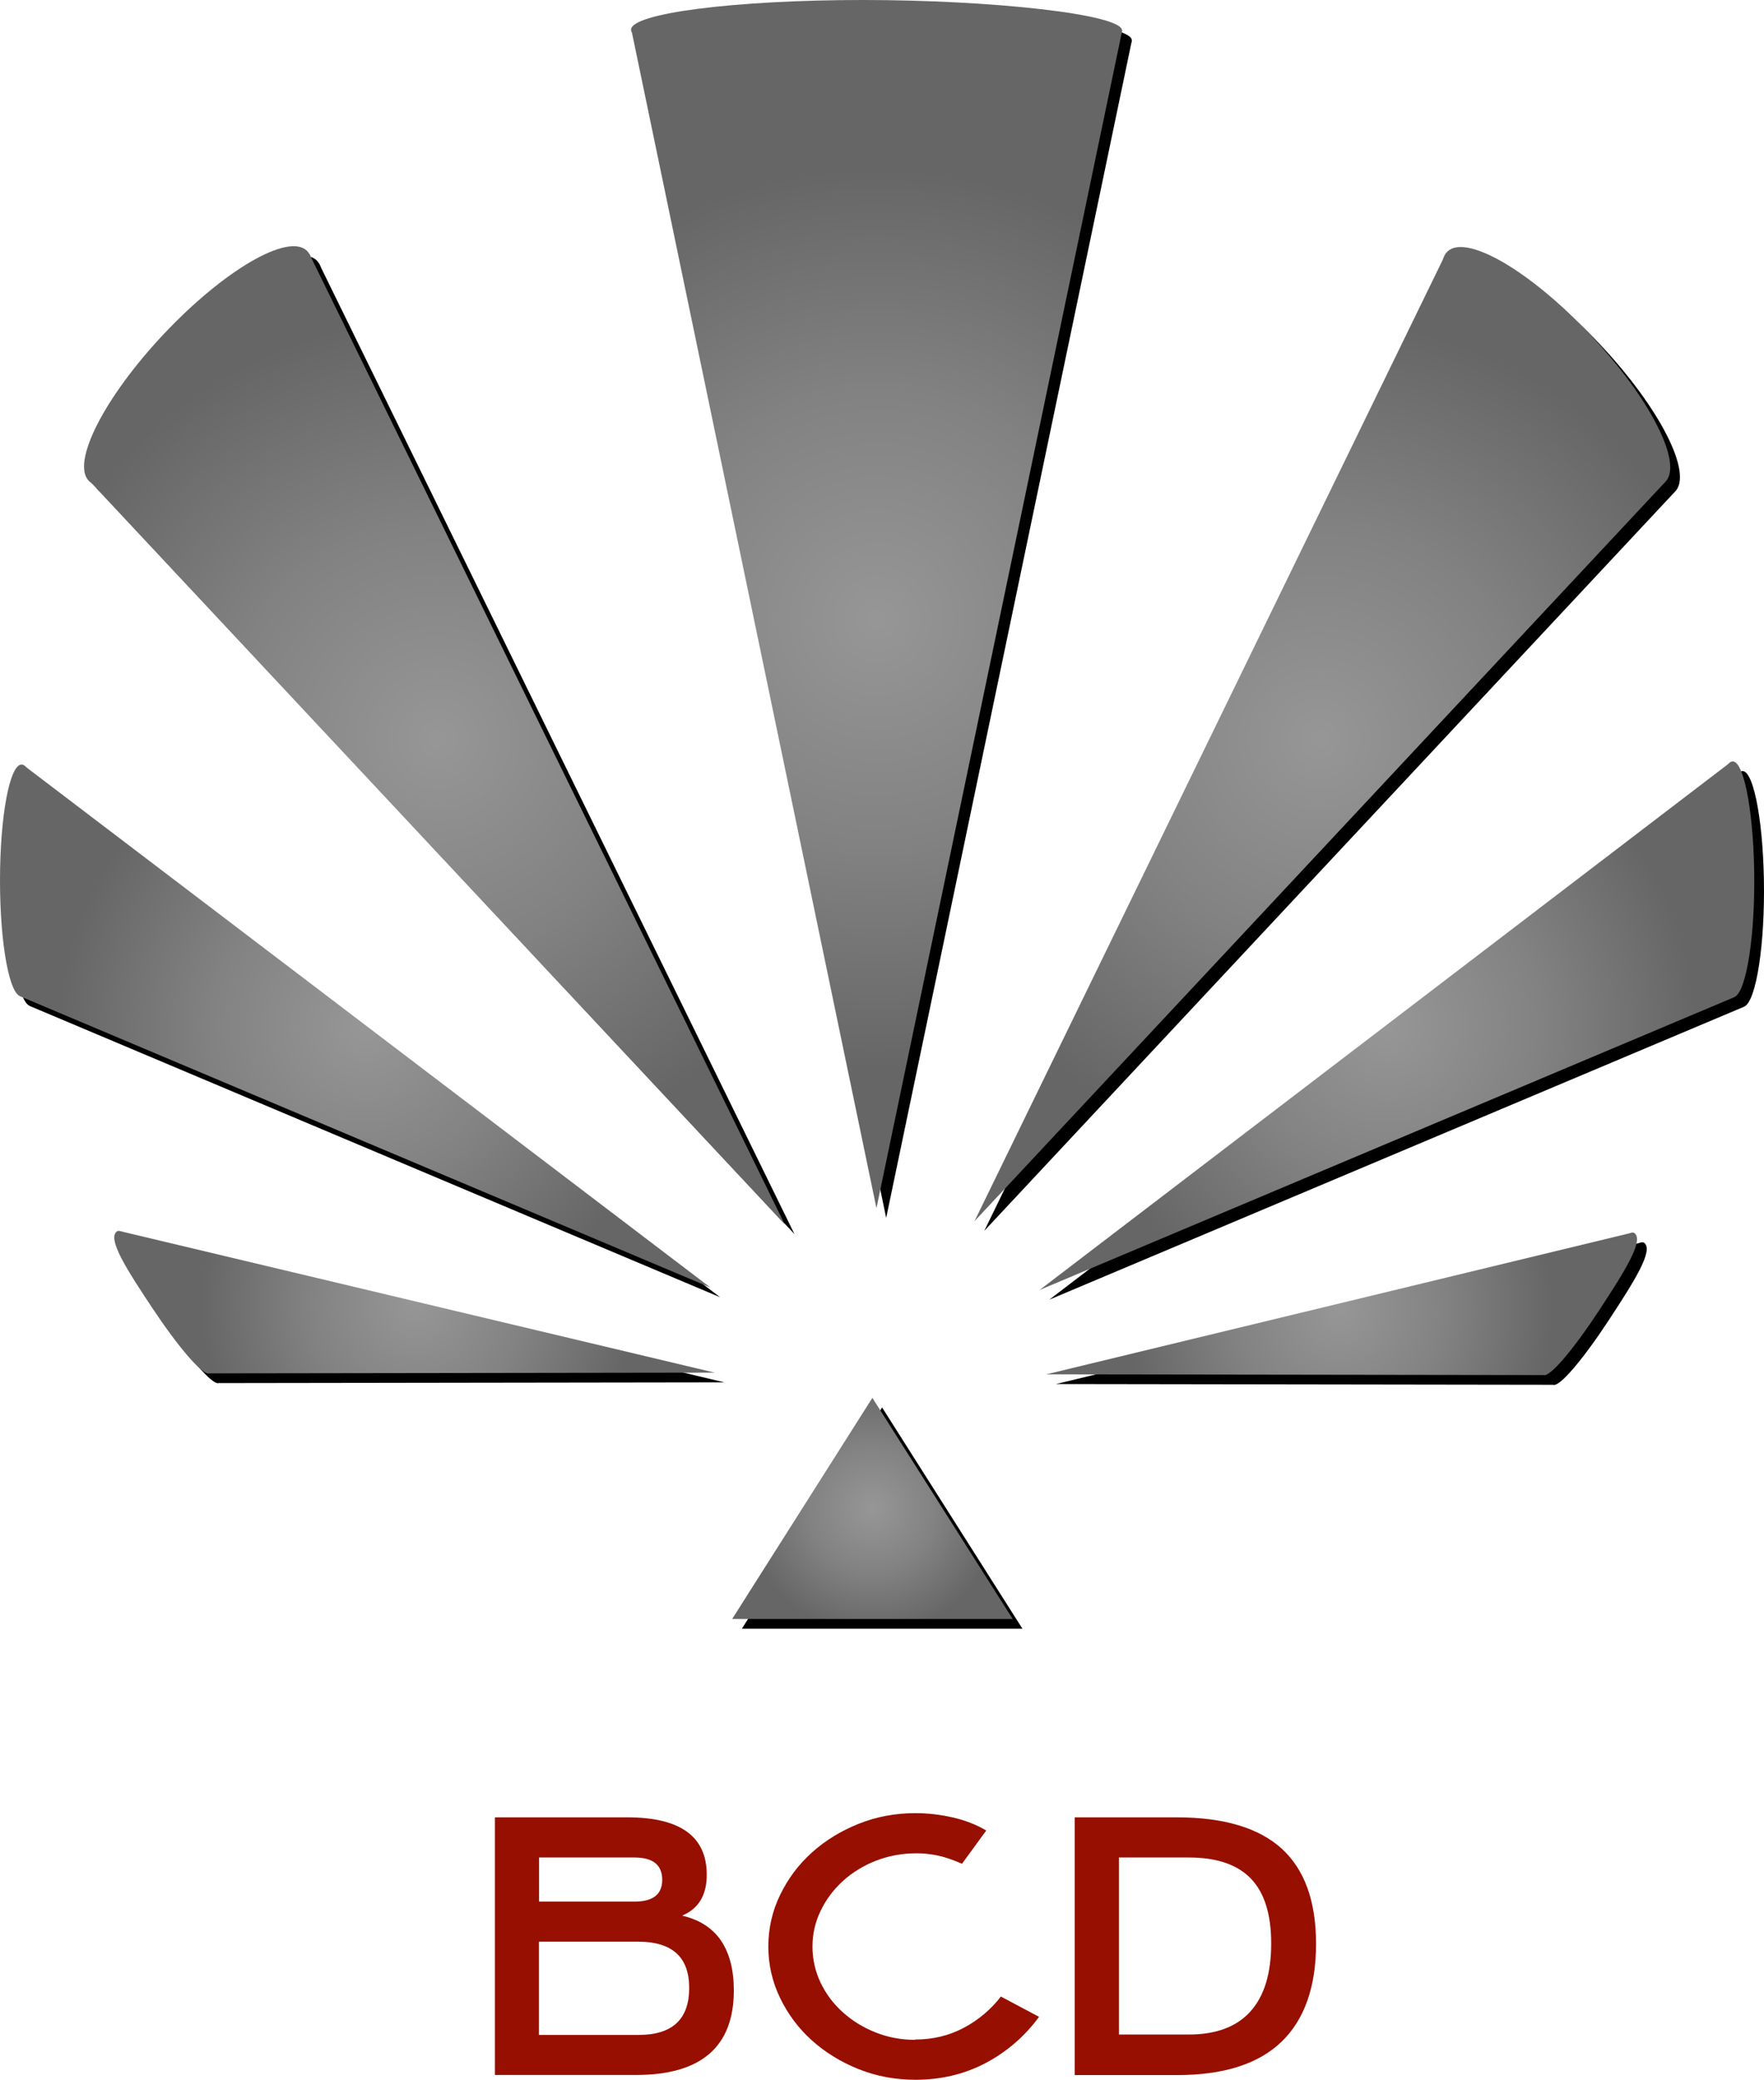 <?xml version="1.0" encoding="UTF-8"?><svg id="a" xmlns="http://www.w3.org/2000/svg" width="168.7" height="198.9" xmlns:xlink="http://www.w3.org/1999/xlink" viewBox="0 0 168.7 198.9"><defs><style>.j{fill:url(#h);}.k{fill:url(#i);}.l{fill:url(#f);}.m{fill:url(#g);}.n{fill:#970f00;}.o{fill:url(#e);}.p{fill:#6ebb1f;}.q{fill:url(#d);}.r{fill:url(#b);}.s{fill:url(#c);}.t{fill:#666;}</style><radialGradient id="b" cx="126.22" cy="70.67" fx="126.22" fy="70.67" r="40.1" gradientUnits="userSpaceOnUse"><stop offset=".01" stop-color="#969696"/><stop offset=".5" stop-color="#828282"/><stop offset="1" stop-color="#666"/></radialGradient><radialGradient id="c" cx="132.62" cy="98.12" fx="132.62" fy="98.12" r="29.49" xlink:href="#b"/><radialGradient id="d" cx="83.85" cy="59.23" fx="83.85" fy="59.23" r="43.14" xlink:href="#b"/><radialGradient id="e" cx="41.89" cy="70.69" fx="41.89" fy="70.69" r="40.33" xlink:href="#b"/><radialGradient id="f" cx="34.92" cy="98.19" fx="34.92" fy="98.19" r="29.26" xlink:href="#b"/><radialGradient id="g" cx="39.88" cy="124.54" fx="39.88" fy="124.54" r="20.7" xlink:href="#b"/><radialGradient id="h" cx="83.44" cy="144.26" fx="83.44" fy="144.26" r="12.08" xlink:href="#b"/><radialGradient id="i" cx="-1584.98" cy="145.36" fx="-1584.98" fy="145.36" r="20.37" gradientTransform="translate(-1456.9 -23.05) rotate(-180) scale(1 -1.02)" xlink:href="#b"/></defs><g><path class="n" d="M47.33,173.81h12.66c5.07,0,7.6,1.83,7.6,5.49,0,1.96-.79,3.26-2.36,3.91,1.67,.39,2.91,1.19,3.73,2.4,.81,1.21,1.22,2.79,1.22,4.75,0,5.39-3.12,8.09-9.35,8.09h-13.5v-24.64Zm16,5.98c0-1.43-.89-2.14-2.66-2.14h-9.12v4.22h9.12c1.77,0,2.66-.69,2.66-2.07Zm2.58,10.33c0-2.95-1.63-4.42-4.9-4.42h-9.47v8.92h9.54c3.22,0,4.83-1.5,4.83-4.49Z"/><path class="n" d="M87.51,195.06c1.7,0,3.25-.37,4.66-1.12,1.41-.75,2.59-1.75,3.55-2.99l3.65,1.94c-1.37,1.87-3.07,3.33-5.09,4.41-2.03,1.07-4.27,1.61-6.73,1.61-1.93,0-3.74-.34-5.44-1.02-1.7-.68-3.19-1.6-4.47-2.75-1.28-1.15-2.29-2.51-3.04-4.06-.75-1.55-1.12-3.2-1.12-4.92s.37-3.37,1.12-4.92c.75-1.55,1.76-2.91,3.04-4.06,1.28-1.15,2.77-2.07,4.47-2.75,1.7-.68,3.51-1.02,5.44-1.02,1.14,0,2.31,.13,3.52,.4,1.2,.27,2.29,.69,3.25,1.26l-2.32,3.18c-.94-.41-1.75-.68-2.43-.81-.68-.13-1.32-.19-1.9-.19-1.39,0-2.69,.24-3.9,.71-1.2,.47-2.26,1.12-3.16,1.94-.9,.82-1.61,1.77-2.13,2.85-.52,1.08-.78,2.22-.78,3.42s.26,2.37,.78,3.46c.52,1.08,1.23,2.03,2.13,2.83,.9,.81,1.94,1.45,3.12,1.92,1.18,.47,2.44,.71,3.78,.71Z"/><path class="n" d="M102.79,173.81h9.73c4.51,0,7.86,1,10.05,2.99,2.19,1.99,3.29,5.03,3.29,9.11s-1.1,7.25-3.31,9.37c-2.2,2.12-5.53,3.18-9.96,3.18h-9.81v-24.64Zm18.78,12.06c0-2.79-.65-4.86-1.94-6.2s-3.27-2.02-5.93-2.02h-6.69v16.93h6.69c2.61,0,4.57-.74,5.89-2.21,1.32-1.47,1.98-3.64,1.98-6.5Z"/></g><g><path d="M160.16,47.05c-1.8,1.7-7.91-1.86-13.66-7.96-5.75-6.09-8.94-12.41-7.14-14.11,1.8-1.7,7.92,1.86,13.66,7.96,5.74,6.09,8.94,12.41,7.14,14.11Z"/><path d="M168.7,85.22c0,6.13-.92,11.09-2.06,11.09s-2.06-4.96-2.06-11.09,.92-11.48,2.06-11.48,2.06,5.35,2.06,11.48Z"/><path d="M61.28,3.77c0,1.57,9.93,2.84,22.18,2.84,14.32,0,24.78-1.19,24.78-2.76s-12.53-2.92-24.78-2.92-22.18,1.27-22.18,2.84Z"/><path d="M9.47,46.96c1.8,1.7,7.92-1.87,13.66-7.96,5.75-6.09,8.94-12.41,7.14-14.11-1.8-1.7-7.92,1.87-13.66,7.96-5.74,6.09-8.94,12.41-7.14,14.11Z"/><path d="M.93,85.14c0,6.13,.92,11.09,2.06,11.09s2.06-4.96,2.06-11.09-.92-11.09-2.06-11.09-2.06,4.97-2.06,11.09Z"/><path d="M17.59,124.64c2.44,3.67,3.97,7.23,3.39,7.62-.58,.39-3.04-2.54-5.48-6.21-2.38-3.59-4.4-6.68-3.38-7.36,.58-.39,3.03,2.28,5.47,5.95Z"/><polyline points="160.16 47.05 94.13 117.72 139.05 25.48"/><path d="M100.35,124.3l66.12-50.5-66.12,50.5Z"/><polyline points="166.73 96.31 100.35 124.3 166.47 73.8"/><polyline points="108.25 3.86 84.75 116.48 61.32 3.83"/><polyline points="9.66 47.11 75.98 118.03 30.52 25.22"/><polyline points="2.84 96.21 68.87 124.07 3.27 74.18"/><polyline points="20.98 132.28 69.28 132.21 12.33 118.66"/><polygon points="84.36 134.61 70.95 155.77 97.78 155.77 84.36 134.61"/><path d="M151.84,124.8c-2.41,3.67-3.91,7.23-3.34,7.62,.57,.39,2.99-2.54,5.39-6.21,2.35-3.59,4.33-6.68,3.33-7.36-.57-.39-2.98,2.28-5.38,5.95Z"/><polyline points="148.51 132.44 100.99 132.37 157.02 118.82"/><path class="t" d="M159.23,46.12c-1.8,1.7-7.91-1.86-13.66-7.96-5.75-6.09-8.94-12.41-7.14-14.11,1.8-1.7,7.92,1.86,13.66,7.96,5.74,6.09,8.94,12.41,7.14,14.11Z"/><path class="t" d="M167.77,84.3c0,6.13-.92,11.09-2.06,11.09s-2.06-4.96-2.06-11.09,.92-11.48,2.06-11.48,2.06,5.35,2.06,11.48Z"/><path class="t" d="M60.35,2.84c0,1.57,9.93,2.84,22.18,2.84,14.32,0,24.78-1.19,24.78-2.76s-12.53-2.92-24.78-2.92-22.18,1.27-22.18,2.84Z"/><path class="t" d="M8.54,46.04c1.8,1.7,7.92-1.87,13.66-7.96,5.75-6.09,8.94-12.41,7.14-14.11-1.8-1.7-7.92,1.87-13.66,7.96-5.74,6.09-8.94,12.41-7.14,14.11Z"/><path class="t" d="M0,84.21c0,6.13,.92,11.09,2.06,11.09s2.06-4.96,2.06-11.09-.92-11.09-2.06-11.09-2.06,4.97-2.06,11.09Z"/><path class="t" d="M16.67,123.71c2.44,3.67,3.97,7.23,3.39,7.62-.58,.39-3.04-2.54-5.48-6.21-2.38-3.59-4.4-6.68-3.38-7.36,.58-.39,3.03,2.28,5.47,5.95Z"/><polyline class="r" points="159.23 46.12 93.2 116.79 138.12 24.55"/><path class="p" d="M99.43,123.37l66.12-50.5-66.12,50.5Z"/><polyline class="s" points="165.81 95.39 99.43 123.37 165.54 72.87"/><polyline class="q" points="107.32 2.93 83.82 115.55 60.39 2.9"/><polyline class="o" points="8.73 46.18 75.05 117.1 29.59 24.29"/><polyline class="l" points="1.91 95.28 67.94 123.14 2.34 73.25"/><polyline class="m" points="20.06 131.35 68.35 131.28 11.41 117.73"/><polygon class="j" points="83.43 133.69 70.02 154.84 96.85 154.84 83.43 133.69"/><path class="t" d="M150.91,123.87c-2.41,3.67-3.91,7.23-3.34,7.62,.57,.39,2.99-2.54,5.39-6.21,2.35-3.59,4.33-6.68,3.33-7.36-.57-.39-2.98,2.28-5.38,5.95Z"/><polyline class="k" points="147.58 131.51 100.07 131.44 156.09 117.89"/></g></svg>